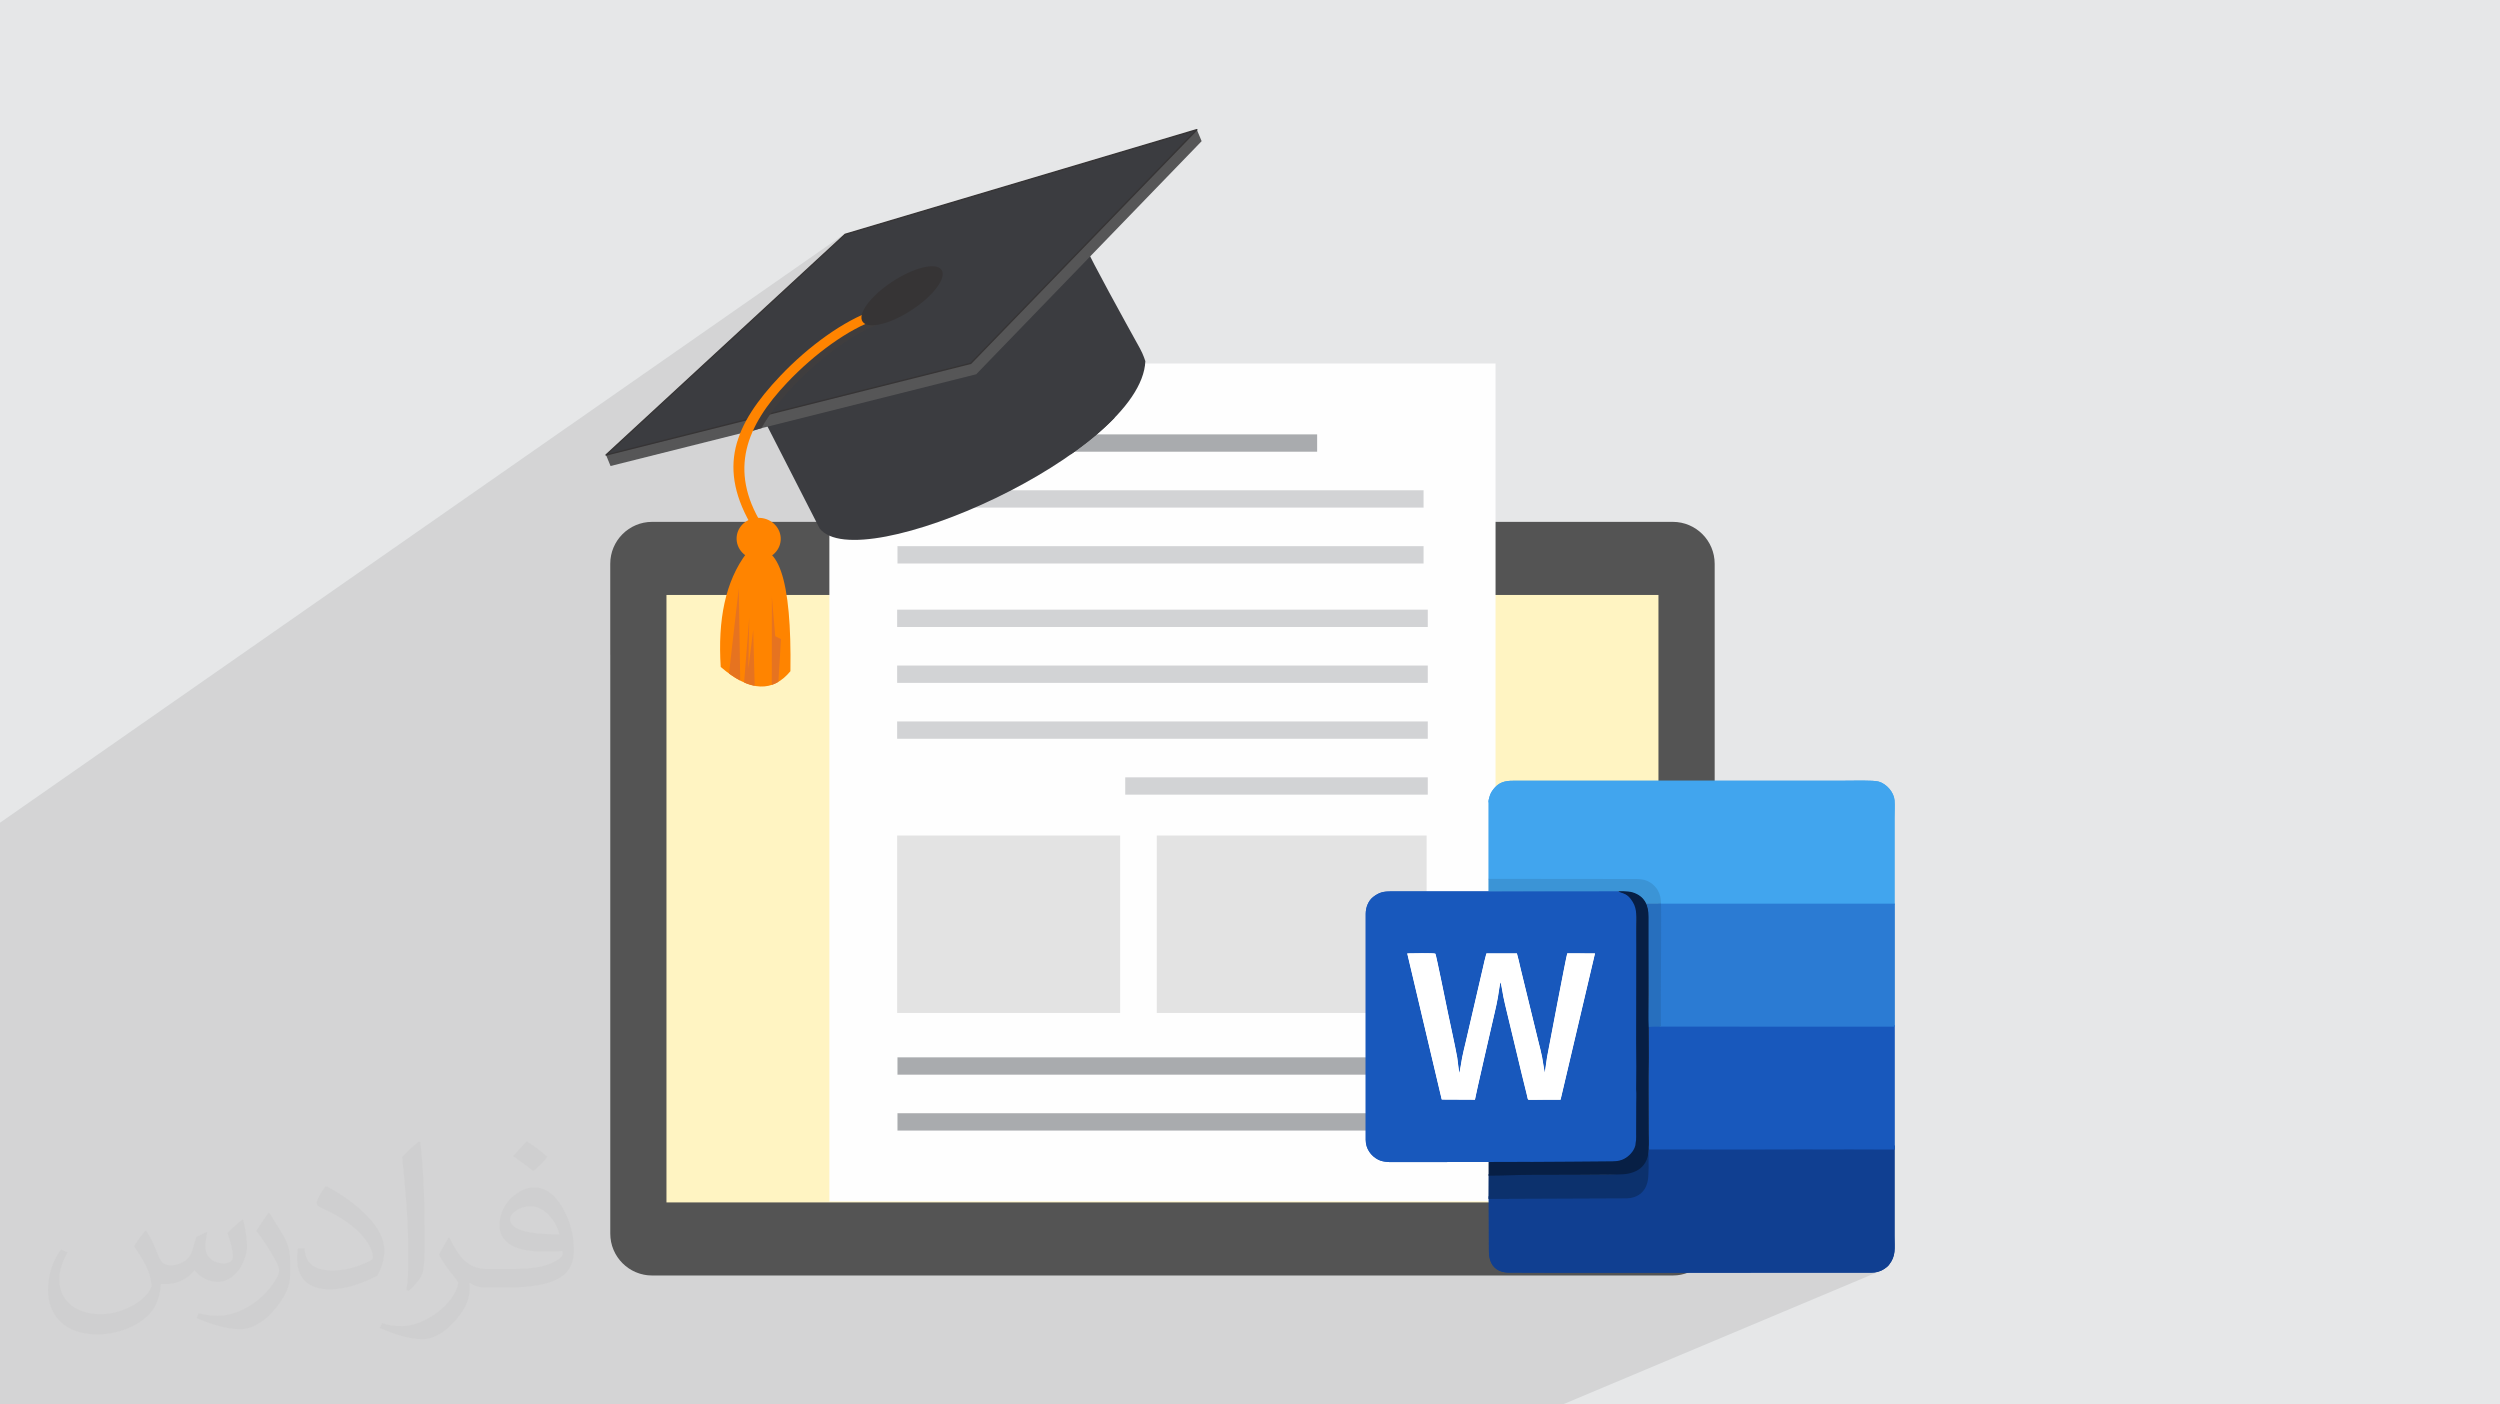 <?xml version="1.0" encoding="UTF-8"?>
<!DOCTYPE svg PUBLIC "-//W3C//DTD SVG 1.1//EN" "http://www.w3.org/Graphics/SVG/1.1/DTD/svg11.dtd">
<!-- Creator: CorelDRAW -->
<svg xmlns="http://www.w3.org/2000/svg" xml:space="preserve" width="94.192mm" height="52.917mm" version="1.1" style="shape-rendering:geometricPrecision; text-rendering:geometricPrecision; image-rendering:optimizeQuality; fill-rule:evenodd; clip-rule:evenodd"
viewBox="0 0 9419.16 5291.66"
 xmlns:xlink="http://www.w3.org/1999/xlink"
 xmlns:xodm="http://www.corel.com/coreldraw/odm/2003">
 <defs>
  <style type="text/css">
   <![CDATA[
    .fil5 {fill:#FEFEFE}
    .fil8 {fill:#E3E3E3}
    .fil26 {fill:#071F45}
    .fil23 {fill:#0C316D}
    .fil20 {fill:#103F91}
    .fil18 {fill:#1858BC}
    .fil25 {fill:#276FBE}
    .fil21 {fill:#2B7BD3}
    .fil17 {fill:#363435}
    .fil12 {fill:#3B3C40}
    .fil24 {fill:#3B94D6}
    .fil19 {fill:#41A5EE}
    .fil11 {fill:#444646}
    .fil13 {fill:#565657}
    .fil10 {fill:#E67320}
    .fil0 {fill:#E6E7E8}
    .fil9 {fill:#FF8400}
    .fil22 {fill:white}
    .fil6 {fill:#D2D3D5;fill-rule:nonzero}
    .fil7 {fill:#A9ABAE;fill-rule:nonzero}
    .fil4 {fill:#FFF4C2;fill-rule:nonzero}
    .fil14 {fill:#363435;fill-rule:nonzero}
    .fil15 {fill:#3F3D3E;fill-rule:nonzero}
    .fil3 {fill:#545454;fill-rule:nonzero}
    .fil16 {fill:#FF8400;fill-rule:nonzero}
    .fil2 {fill:#373435;fill-opacity:0.031}
    .fil1 {fill:#373435;fill-opacity:0.102}
   ]]>
  </style>
 </defs>
 <g id="Layer_x0020_1">
  <polygon class="fil0" points="-0,0 9419.16,0 9419.16,5291.66 -0,5291.66 "/>
  <polygon class="fil1" points="4511.23,490.6 4511.2,490.62 4510.46,491.38 2780.95,1653.74 2778.44,1661.51 2778.15,1662.5 2836.83,1623.08 2868.89,1613.18 2868.96,1613.14 2891.88,1607.39 2897.61,1618.6 2903.33,1629.82 2909.06,1641.03 2914.79,1652.25 2920.52,1663.46 2926.25,1674.67 2931.98,1685.89 2937.7,1697.1 2943.43,1708.32 2949.16,1719.53 2954.89,1730.74 2960.62,1741.96 2966.35,1753.17 2972.08,1764.38 2977.81,1775.59 2983.54,1786.81 2989.28,1798.02 2995.01,1809.23 3000.74,1820.44 3006.47,1831.65 3012.2,1842.86 3017.94,1854.08 3023.67,1865.29 3029.4,1876.5 3035.14,1887.71 3040.87,1898.92 3046.61,1910.13 3052.34,1921.34 3058.08,1932.55 3063.82,1943.75 3069.55,1954.96 3075.29,1966.17 2299.22,2467.88 2299.22,4647.87 2300.04,4664.01 2302.43,4679.68 2306.32,4694.81 2311.63,4709.32 2318.27,4723.12 2326.18,4736.14 2335.27,4748.29 2345.46,4759.51 2356.67,4769.7 2368.83,4778.79 2381.85,4786.7 2395.65,4793.35 2410.15,4798.66 2425.29,4802.55 2440.97,4804.94 2457.11,4805.76 5089.59,4805.76 7138.05,3868.2 7138.31,3868.2 5089.83,4805.76 6055.28,4805.76 7137.98,4331.11 7138.05,4331.11 6055.35,4805.76 6302.45,4805.76 6309.95,4805.59 6317.36,4805.07 6324.67,4804.21 6331.87,4803.02 6338.96,4801.52 6345.93,4799.7 6352.77,4797.57 6359.47,4795.15 6545.83,4795.02 6559.34,4795.02 6669,4794.95 6672.3,4794.95 6738.86,4794.92 6752.11,4794.91 6761.25,4794.91 6777.51,4794.9 6783.17,4794.9 6802.24,4794.89 6825.39,4794.88 6826.24,4794.88 6849.47,4794.88 6865.32,4794.87 6871.88,4794.87 6926.53,4794.87 6952.32,4794.88 6968.47,4794.89 6969.89,4794.89 6982.95,4794.9 6986.34,4794.9 6996.56,4794.91 7015.73,4794.93 7036.81,4794.96 7050.27,4795 7056.52,4794.81 7062.76,4794.23 7068.98,4793.23 7075.14,4791.79 7081.22,4789.88 7087.18,4787.47 5887.47,5291.66 5869.42,5291.66 5856.53,5291.66 5836.42,5291.66 5808.42,5291.66 5805.2,5291.66 5792.76,5291.66 5791.41,5291.66 5776.03,5291.66 5751.5,5291.66 5699.55,5291.66 5693.31,5291.66 5678.27,5291.66 5656.18,5291.66 5655.38,5291.66 5633.39,5291.66 5615.29,5291.66 5609.91,5291.66 5594.47,5291.66 5585.79,5291.66 5573.21,5291.66 5510.01,5291.66 5506.87,5291.66 5402.79,5291.66 5389.95,5291.66 5213.08,5291.66 5182.13,5291.66 4946.98,5291.66 4946.92,5291.66 4028.18,5291.66 4027.95,5291.66 1522.86,5291.66 1090.52,5291.66 -0,5291.66 -0,3954.25 -0,3807.17 -0,3806.54 -0,3806.5 -0,3651.72 -0,3577.48 -0,3546.82 -0,3538.62 -0,3538.6 -0,3528.65 -0,3509.56 -0,3328.39 -0,3284.4 -0,3284.3 -0,3280.94 -0,3278.57 -0,3099.63 -0,3099.62 3182.65,880.71 3182.53,880.8 3182.39,880.9 3182.25,881.01 2281.57,1712.11 2281.26,1712.39 2280.99,1712.73 2280.79,1713.11 2280.64,1713.53 2280.57,1713.97 2280.56,1714.42 2280.63,1714.88 2280.79,1715.34 2281.03,1715.78 2281.34,1716.16 2281.71,1716.49 2282.12,1716.74 2282.57,1716.93 2283.05,1717.03 2283.54,1717.03 2284.03,1716.94 2284.28,1716.88 2300.28,1755.89 2788.37,1633.37 2784.79,1642.72 2781.48,1652.1 2781.05,1653.43 4511.22,490.6 "/>
  <path class="fil2" d="M550.85 4636.82c17.98,27.25 29.64,53.44 41.02,82.55 8.46,16.94 12.95,48.16 52.65,48.16 11.63,0 28.32,-3.43 43.13,-11.63 16.66,-8.74 29.36,-21.97 35.99,-42.06l15.87 -53.44 38.63 -19.05 2.64 2.64c-5.28,20.12 -6.6,39.42 -6.6,54.51 0,44.7 38.63,61.65 69.32,61.65 17.98,0 34.14,-8.74 34.14,-25.15 0,-21.16 -8.99,-57.15 -20.65,-89.43 17.98,-17.98 35.99,-35.99 56.62,-50.55l3.17 1.6c8.99,38.1 14.02,75.67 14.02,100.81 0,24.61 -10.85,51.87 -19.84,69.6 -18.52,34.92 -51.33,62.71 -91.01,62.71 -30.15,0 -63.75,-15.09 -86.79,-43.13l-1.32 0c-21.69,27 -55.3,51.33 -109.02,51.33l-16.66 0c-2.64,35.46 -10.31,60.58 -21.97,83.08 -32,62.43 -127,106.63 -216.43,106.63 -124.36,0 -186.79,-71.7 -186.79,-167.21 0,-59 19.3,-113.77 48.95,-152.65l24.33 10.06c-18.52,35.46 -30.96,68.78 -30.96,101.6 0,89.43 72.77,132.03 156.64,132.03 77.8,0 174.09,-49.48 191.57,-106.88 -6.6,-62.71 -30.15,-92.07 -66.14,-149.22 10.85,-19.05 24.87,-38.1 42.34,-58.47l3.17 0 0 0 0 0 -0.02 -0.09zm1434.31 -336.55c26.19,16.41 51.87,35.71 76.99,57.94 -14.02,19.84 -31.5,37.85 -53.19,53.72 -25.15,-20.37 -50.27,-37.85 -75.95,-56.36 17.45,-19.58 34.67,-38.35 52.12,-55.3l0 0 0 0 0 0 0 0 0 0 0.03 0zm13.49 244.48c-42.34,0 -76.99,27.79 -76.99,48.41 0,44.2 84.66,57.94 186,57.4 -12.7,-51.87 -57.15,-105.84 -109.02,-105.84l0.01 0.03zm-95 236.55c55.04,0 103.2,-1.6 139.95,-10.85 41.02,-10.31 75.67,-30.96 75.67,-45.24 0,-3.71 0,-8.2 -1.32,-11.91 -23.01,2.11 -49.48,2.11 -72.49,2.11 -74.6,0 -131.75,-16.94 -154.25,-58.75 -5.56,-11.63 -9.52,-24.61 -9.52,-39.42 0,-40.49 17.45,-79.91 48.16,-107.16 25.65,-22.48 53.97,-36.5 82.8,-36.5 52.12,0 93.65,41.81 122.76,107.7 15.87,35.99 26.72,77.52 26.72,129.92 0,34.92 -9.52,64.29 -31.22,85.98 -40.49,39.17 -115.09,53.97 -229.39,53.97l-51.87 0 0 0 -13.49 0c-28.32,0 -48.69,-5.03 -64.82,-17.45l-2.64 0c0.79,6.6 1.32,12.95 1.32,19.05 0,25.65 -8.46,58.47 -25.65,84.66 -50.8,75.41 -105.84,108.2 -153.47,108.2 -48.16,0 -107.16,-18.52 -160.35,-42.6l9.52 -18.52c17.2,7.14 41.02,11.91 73.81,11.91 85.98,0 198.96,-82.55 212.98,-163.25 -3.17,-6.6 -8.99,-15.34 -17.2,-24.61 -25.15,-29.9 -41.02,-54.76 -55.83,-80.95 12.7,-25.15 24.33,-45.24 35.18,-63.5l4.5 -0.53c36.78,74.88 70.1,117.73 144.45,117.73l11.63 0 0 0 53.97 0 0 0 0 0 0 0 0 0 0 0 0.09 0.01zm-372.54 79.12c6.35,-34.39 6.88,-73.02 6.88,-109.02l0 -53.44c0,-99.75 -12.7,-244.73 -23.01,-339.19 17.98,-19.3 43.13,-42.06 62.97,-57.4l5.82 1.6c13.49,118.8 16.66,256.39 16.66,383.64 0,33.35 -1.32,65.89 -4.5,89.69 -1.85,30.15 -19.3,52.91 -56.62,87.83l-8.2 -3.71zm-383.38 -157.43c1.85,46.84 24.87,83.62 105.31,83.62 50.01,0 92.33,-12.95 139.17,-35.18 8.46,-3.71 12.95,-8.74 12.95,-12.95 0,-29.36 -22.48,-68.25 -60.32,-103.71 -36.78,-33.35 -85.47,-62.71 -130.96,-82.3 -15.62,-6.6 -20.65,-13.49 -20.65,-20.12 0,-13.49 17.98,-41.81 32.82,-62.18l5.03 -0.53c52.12,27.25 110.34,67.74 153.47,112.7 39.17,41.53 63.5,83.62 63.5,129.39 0,33.86 -10.31,65.61 -27,95.25 -57.15,28.83 -118.01,50.8 -178.33,50.8 -73.28,0 -123.29,-34.39 -123.29,-115.09 0,-8.74 0,-22.22 3.17,-39.7l25.15 0 0 0 0 0 0 0 0 0 0 0 -0.02 0zm-132.57 -133.1l45.52 73.56c16.66,27.25 32.28,56.9 32.28,103.71l0 59.79c0,48.41 -30.96,100.28 -80.95,151.61 -39.17,34.67 -73.81,49.48 -105.84,49.48 -47.62,0 -102.13,-14.81 -165.1,-41.81l7.14 -18.52c19.84,5.28 42.85,9.78 71.17,9.78 90.5,-0.53 183.08,-66.67 225.42,-147.37 5.03,-9.27 6.88,-17.98 6.88,-24.08 0,-9.27 -5.03,-19.58 -8.99,-28.83 -23.01,-43.38 -48.69,-83.08 -76.99,-119.86 14.81,-23.29 29.64,-45.77 45.77,-68l3.71 0.53 0 0 0 0 0 0 0 0 0 0 -0.02 0.01z"/>
  <path class="fil3" d="M6302.45 4805.76l-3845.34 0c-87.21,0 -157.89,-70.71 -157.89,-157.89l0 -2523.81c0,-87.18 70.68,-157.89 157.89,-157.89l3845.34 0c87.22,0 157.86,70.71 157.86,157.89l0 2523.81c0,87.21 -70.64,157.89 -157.86,157.89z"/>
  <polygon class="fil4" points="2511.03,4530.3 6248.5,4530.3 6248.5,2241.62 2511.03,2241.62 "/>
  <rect class="fil5" x="3124.8" y="1369.63" width="2509.93" height="3156.91"/>
  <polygon class="fil6" points="3381.38,1912.47 5363.55,1912.47 5363.55,1847.17 3381.38,1847.17 "/>
  <polygon class="fil7" points="3782.37,1701.89 4962.55,1701.89 4962.55,1636.59 3782.37,1636.59 "/>
  <polygon class="fil6" points="3381.38,2123.05 5363.55,2123.05 5363.55,2057.74 3381.38,2057.74 "/>
  <g id="_1461138404576">
   <g>
    <polygon class="fil6" points="3380.12,2362.28 5379.4,2362.28 5379.4,2296.98 3380.12,2296.98 "/>
    <polygon class="fil6" points="3380.12,2783.44 5379.4,2783.44 5379.4,2718.14 3380.12,2718.14 "/>
   </g>
   <polygon class="fil6" points="3380.12,2572.86 5379.4,2572.86 5379.4,2507.56 3380.12,2507.56 "/>
  </g>
  <polygon class="fil6" points="4239.46,2994.02 5379.4,2994.02 5379.4,2928.72 4239.46,2928.72 "/>
  <rect class="fil8" x="3380.12" y="3148.03" width="840.17" height="668.41"/>
  <rect class="fil8" x="4358.33" y="3148.03" width="1016.82" height="668.41"/>
  <polygon class="fil7" points="3381.38,4049 5363.55,4049 5363.55,3983.7 3381.38,3983.7 "/>
  <polygon class="fil7" points="3381.38,4259.58 5363.55,4259.58 5363.55,4194.27 3381.38,4194.27 "/>
  <g id="_1460958655216">
   <path class="fil9" d="M2813.33 2083.41c-80.72,106.32 -109.27,252.51 -97.85,429.51 112.22,96.68 197.67,94.32 262.57,15.99 4.94,-340.79 -43.38,-510.65 -164.72,-445.52l0 0 0 0.02z"/>
   <path class="fil10" d="M2788.9 2564.28l-5.52 -347.9 -36.74 321.39c14.62,10.48 28.6,19.37 42.26,26.51l0 0z"/>
   <path class="fil10" d="M2837.85 2373.4l-18.41 146.54 3.58 -194.17 -19.49 245.49c13.34,5.99 26.2,10.04 38.57,12.64l1.29 0 -5.54 -210.49 0 -0.01z"/>
   <path class="fil10" d="M2908.15 2247.15l-0.39 333.37c8.54,-2.86 16.91,-6.72 24.96,-11.52l9.76 -161.02 -21.72 -11.13 -12.64 -149.7 0.03 0z"/>
   <path class="fil11" d="M4199.33 1574l-293.64 -489.62 -172.23 130.8 300.78 497.12c63.29,-44.62 119.6,-91.25 165.09,-138.3l0 0z"/>
   <path class="fil12" d="M2888.26 1600.3c66.38,129.99 132.81,259.99 199.33,389.9 145.49,191.55 1213.42,-283.67 1227.72,-629.32 0,0 -7.6,-25.13 -20.32,-48.01 -52.43,-94.55 -188.44,-340.97 -201.66,-377.01l-0.44 -0.05c-45.02,56.19 -1204.63,664.5 -1204.63,664.5l0 0 0 -0.01z"/>
   <polygon class="fil13" points="2300.28,1755.89 2283.23,1714.31 3203.86,920.57 4509.3,488.61 4527.39,531.85 3678.03,1410.05 "/>
   <polygon class="fil12" points="4509.3,488.61 3657.6,1368.8 2283.33,1714.43 2283.23,1714.31 3184.06,883.09 "/>
   <path class="fil14" d="M4511.22 490.6l0 0zm-855.02 875.84l843.84 -872.2 -1314.6 391.23 -892.54 823.74 1363.3 -342.78 0 0.01zm855.02 -875.84l-851.72 880.19c-0.4,0.3 -0.89,0.68 -1.47,0.73l-1374 345.42c-1.31,0.39 -2.69,-0.38 -3.24,-1.6l0 0c-0.53,-1.21 -0.12,-2.55 0.78,-3.23l900.68 -831.1c0.4,-0.31 0.66,-0.49 1.01,-0.57l0 0 1325.26 -394.48c1.43,-0.27 2.92,0.4 3.3,1.95 0.26,0.61 0.16,1.31 -0.03,1.85l-0.12 0.09 0 0c-0.17,0.33 -0.21,0.56 -0.44,0.75l-0.01 0z"/>
   <path class="fil15" d="M3317.47 1179.78c9.43,-3.3 19.75,1.77 22.93,11.3 3.09,9.39 -1.9,19.63 -11.3,22.93 -105.78,35.49 -235.29,130.2 -336.85,237.22 -51.31,54.31 -93.46,108.15 -123.31,161.94l-47.97 14.81c31,-65.56 83.02,-135.98 145.16,-201.57 105.08,-110.91 240.13,-209.23 351.34,-246.63l0 0z"/>
   <path class="fil16" d="M3291.43 1169.45c9.5,-3.18 19.61,1.87 22.93,11.27 3.18,9.53 -1.92,19.85 -11.3,22.91 -105.72,35.63 -235.29,130.24 -336.76,237.37 -155.93,164.48 -220.78,329.72 -96.45,533.3 11.14,18.44 20.1,32.85 23.54,46.19 2.57,9.75 -3.26,19.65 -12.92,22.1 -9.75,2.57 -19.66,-3.25 -22.13,-12.91 -2.18,-8.42 -9.69,-20.71 -19.24,-36.5 -140.46,-229.9 -73.49,-393.12 100.96,-577.13 105.08,-110.92 240.13,-209.24 351.34,-246.61l0 0 0.03 0.01z"/>
   <path class="fil9" d="M2863.25 1951.12c45.86,2.69 80.82,40.13 78.16,83.55 -2.53,43.45 -41.89,76.3 -87.74,73.63 -45.84,-2.87 -80.98,-40.29 -78.29,-83.74 2.69,-43.43 41.88,-76.3 87.87,-73.45l0 0 0 0.01z"/>
   <path class="fil17" d="M3359.52 1062.79c81.87,-54.5 165.59,-75.44 187.18,-46.98 21.72,28.59 -26.86,95.79 -108.75,150.26 -81.72,54.39 -165.56,75.43 -187.25,46.87 -21.62,-28.46 27.09,-95.75 108.82,-150.14l0 0 0 -0.01z"/>
  </g>
  <g id="_2949965651872">
   <path class="fil18" d="M5431.92 4142.73l-130.04 -550.65c15.11,-0.3 98.87,-1.81 106.15,0.93 2.7,2.12 45.64,214.39 47.48,223.48 10.9,52.61 25.68,117.03 35.06,168.72 1.21,7.55 6.64,56.22 7.88,58.04 0.6,-0.61 9.06,-51.7 10.27,-58.36 3.64,-19.04 8.78,-37.78 13.01,-56.85l65.03 -280.61c2.12,-9.37 4.22,-18.43 6.37,-27.82l6.66 -25.99c0.3,-0.61 0.3,-0.61 0.59,-1.52l114.9 0c5.45,18.15 9.06,36.9 13.63,55.63l68.34 279.09c4.52,18.76 9.37,37.48 13.01,55.94 1.81,8.16 9.06,57.75 9.97,59.27 0.61,-0.91 7.25,-51.7 8.46,-58.95 6.97,-36.57 72.26,-381.01 76.22,-391.29l104.63 0.31 -129.71 551.26 -120.34 0.3c-4.22,-1.21 -3.92,-6.36 -5.74,-13.59 -1.2,-4.52 -2.12,-9.06 -3.03,-13.63 -25.4,-100.06 -48.69,-203.2 -73.46,-303.89 -4.54,-18.43 -9.07,-37.47 -13.01,-56.54 -1.52,-8.16 -8.77,-52.91 -10.91,-55.94 -1.81,3.92 -8.16,49.29 -9.65,57.75 -3.03,19.07 -7.55,37.48 -11.77,56.23 -5.74,24.8 -73.5,317.82 -74.41,329.29l-125.48 -0.61 0 0 -0.05 0 -0.04 -0.02 -0.04 0.04 0.02 -0.02zm272.14 235.86c20.28,-0.3 32.95,0.28 61.98,0.28 56.24,0 94.33,0 148.77,0 46.88,0 100.99,-1.21 140.01,-1.21 18.76,0 39.32,1.82 62.61,-9.67 19.04,-9.37 46.24,-29.93 51.69,-52 -0.28,-1.52 7.88,-20.87 8.46,-24.49 0.61,-5.74 1.52,-15.74 1.52,-23.6l4.54 -118.82c0,-16.64 5.73,-64.42 4.22,-80.14 1.51,-58.35 -9.07,-82.83 -9.07,-141.22l-13.59 -439.37c0,-30.54 6.06,-64.71 -10.27,-91.9 -21.19,-35.08 -56.85,-34.48 -61.11,-40.23l-484.74 1.51 -0.3 0.61c-1.21,0 0,0 -1.21,0l-364.66 0c-30.86,0.3 -45.38,3 -68.97,20.86 -18.44,14.22 -28.41,39.32 -28.41,63.81l0 790.75c0,20.25 0.3,40.51 0,60.79 0,33.56 19.97,60.78 47.2,74.68 9.95,5.15 22.96,7.55 34.17,8.46 5.13,0.6 9.98,0.6 15.12,0.6l367.12 -0.3c0,0 16.34,1.81 94.94,0.6l0 0 0.02 0 0.03 0 -0.03 -0.02 -0.04 0.02z"/>
   <path class="fil19" d="M5608.8 3024.82l0 287.6c5.45,1.81 514.06,4.21 561.81,3.93 3.05,0 1.21,0 9.67,0.91 14.22,1.21 30.51,9.07 41.72,17.84 7.55,6.36 14.22,13.58 19.05,22.07 4.84,8.16 7.85,15.11 10.3,24.2 3.61,14.51 6.96,20.88 8.76,29.34l877.83 -1.21 0 -329.3c0,-19.97 1.51,-45.64 0,-65.03 -2.13,-29.62 -29.63,-61.98 -59.88,-70.44 -19.97,-5.76 -100.39,-3.31 -127,-3.31l-1238.57 0c-30.53,0 -57.17,0.28 -79.83,25.08l-3.93 4.52c-8.46,10.3 -13.63,18.76 -17.24,32.35 -1.52,6.04 -4.85,15.11 -2.71,21.77l0 -0.31 0 0 0.05 0.03 0 -0.04 -0.03 0z"/>
   <path class="fil20" d="M6112.3 4498.97l-503.2 8.17 0.6 205.6c0,50.51 24.2,79.83 71.98,81.95 7.25,1.52 1166.31,-0.3 1368.6,0.31 16.64,0 33.54,-3.92 48.38,-13.91 7.55,-5.16 11.82,-7.88 17.83,-14.83 27.53,-34.78 21.49,-60.79 21.49,-108.85l0 -341.41 -113.42 -10.28c-37.18,-0.3 -70.44,-5.45 -108.84,-5.45 -76.82,0 -156.93,0.28 -234.36,0.89 -143.63,1.21 -286.36,4.84 -429.4,5.45 -6.37,0 -35.38,18.14 -40.23,17.83l-1.21 4.82c0.31,0.31 0.6,0.31 0.93,0.61 -7.55,66.21 -6.97,169.03 -99.18,169.03l0 0 0 0 0.04 0.02 0 0 -0.01 0.05z"/>
   <path class="fil18" d="M6211.47 4330.83c6.97,0.28 32.38,0 38.74,0 143.63,-0.6 288.49,0.93 430.59,0 77.41,-0.6 151.79,0 228.63,0 38.11,0 76.5,-0.6 114,0l114.63 0.28 0 -468.39 -880.55 -15.43c-7.27,-1.21 -43.87,19.35 -47.78,22.37 -1.52,2.12 2.12,2.12 2.44,6.04l0 108.59c-1.51,92.54 0,192.34 -0.3,285.17 0,19.96 0.92,39.91 -0.31,61.37l0 0 -0.04 0 -0.05 0z"/>
   <path class="fil21" d="M6252.91 3867.89l885.4 0.31 0 -463.58 -884.77 0c1.82,4.83 -2.44,325.38 -2.44,346.85l-0.61 87.71c0,7.55 2.45,25.4 2.73,28.73l-0.28 0 0 -0.02 0 0 -0.03 0z"/>
   <path class="fil22" d="M5431.92 4142.73l125.18 0.61c1.21,-11.49 68.93,-304.49 74.66,-329.29 4.22,-18.75 8.46,-36.9 11.82,-56.23 1.52,-8.46 7.88,-53.81 9.67,-57.75 2.12,3.05 9.06,47.76 10.9,55.94 3.94,19.07 8.46,38.11 13.01,56.85 24.8,100.39 48.09,203.53 73.19,303.61 1.21,4.52 2.12,9.06 3.31,13.59 1.82,7.25 1.52,12.39 5.73,13.59l120.35 -0.31 129.72 -551.26 -104.63 -0.28c-3.92,10.57 -69.24,354.7 -76.21,391.28 -1.21,7.25 -8.16,58.06 -8.46,58.96 -0.93,-1.52 -8.16,-51.09 -9.98,-59.3 -3.64,-18.43 -8.46,-37.18 -13.31,-55.61l-68.04 -279.4c-4.52,-18.76 -8.16,-37.48 -13.58,-55.63l-114.91 0c-0.28,0.93 -0.6,0.93 -0.6,1.52l-6.65 25.99c-2.12,9.37 -4.22,18.46 -6.36,27.82l-65.03 280.63c-4.53,19.07 -9.38,37.81 -12.99,56.86 -1.21,6.64 -9.67,57.75 -10.3,58.36 -1.21,-1.82 -6.64,-50.21 -7.85,-58.04 -9.37,-51.7 -24.2,-116.12 -35.06,-168.72 -2.12,-9.07 -44.77,-221.38 -47.48,-223.48 -7.25,-3.04 -91.02,-1.21 -106.15,-0.92l130.04 550.66 0 0 0.02 0.02 0 -0.02 0 -0.03 -0.01 -0.02z"/>
   <path class="fil23" d="M5609.13 4423.67l-0.31 93.44 511.33 -2.12c54.14,1.82 89.2,-29.32 90.41,-88.92l0.89 -25.99c0,-19.07 -0.28,-31.14 -0.28,-52.93 -38.39,55.33 -13.31,58.66 -102.51,75.3 -0.28,0 -0.61,0 -0.93,0l-3.64 0.31c-3.05,0 -2.7,0.3 -5.43,0.6 -28.16,3.04 -282.43,0.93 -332.02,0.93 -26.6,0 -114.01,0 -141.83,-0.6 -2.12,-0.31 -12.98,0 -15.74,0l0 0 -0.02 0 0.04 -0.05 0.03 0.05 0.01 -0.02z"/>
   <path class="fil24" d="M6096.59 3358.05c15.12,0.6 37.47,0.6 56.23,6.64 23.29,7.25 40.84,21.19 49,40.23l0.61 0 54.42 0 1.21 0c-1.82,-8.46 0.6,-13.31 -3.03,-27.82 -2.13,-9.07 -5.13,-16.34 -9.98,-24.5 -5.13,-8.16 -11.82,-15.73 -19.37,-21.76 -10.9,-9.07 -27.2,-16.63 -41.72,-17.84 -8.16,-0.91 -11.49,-1.21 -14.82,-1.21 -47.48,0.29 -553.96,-0.6 -560.32,-0.6l0 47.17 487.77 -0.28 0 0 -0.03 -0.02 -0.03 0.04 0.05 0 0.01 -0.05z"/>
   <path class="fil25" d="M6209.63 3869.7l0.92 -0.3c3.65,-1.21 40.51,-1.52 47.48,-1.52 -0.61,-3.31 -0.61,-22.05 -0.61,-29.93l0 -86.47c0,-21.45 2.45,-342 0.61,-346.85l-55.62 0c6.97,23.89 5.73,17.51 5.43,50.81l3.34 293.62c0,38.71 -3.34,82.25 -1.52,120.66l0 0 0 0 0 0.03 0 0 -0.03 -0.05z"/>
   <path class="fil26" d="M6161.27 4316.01c-5.44,22.07 -24.8,41.72 -43.84,51.09 -19.37,9.37 -39.32,8.46 -58.07,8.46 -39.02,0 -97.38,1.21 -144.23,1.21 -54.42,0 -87.4,0.91 -143.62,0.91 -29.02,0 -39.02,-0.6 -59.55,0 -29.93,0.61 -71.37,-0.6 -102.82,0.61l0 51.41c52.63,0 105.24,-3.31 157.56,-3.31 49.9,0 306.32,-0.61 331.73,-1.52 47.17,0.61 110.96,-14.82 113.09,-94.05l0 -2.12c1.51,-21.47 0.3,-39.62 0.3,-59.27 0.31,-92.86 -1.21,-192.62 0.31,-285.17l-0.31 -108.57c-1.81,-41.72 -0.6,-84.35 -0.6,-126.7l0 -294.52c0,-43.86 -14.83,-78.01 -59.55,-92.22 -19.07,-6.06 -55.34,-3.94 -55.34,-3.94 19.97,9.99 34.47,5.45 55.63,40.51 16.63,27.21 13.01,58.97 13.01,89.5l-0.6 439.38c0,30.25 0.31,61.11 0.6,91.92l-0.6 85.27c1.51,15.75 0.31,38.71 0.31,55.33l-0.31 110.37c0,8.16 0.31,19.36 -0.31,25.1 -0.3,3.64 -3.03,18.76 -2.7,20.27l0 0 0 0.03 0 0.04 -0.04 -0.04 -0.05 0.02z"/>
   <path class="fil18" d="M5431.92 4142.73l-130.04 -550.65c15.11,-0.3 98.87,-1.81 106.15,0.93 2.7,2.12 45.64,214.39 47.48,223.48 10.9,52.61 25.68,117.03 35.06,168.72 1.21,7.55 6.64,56.22 7.88,58.04 0.6,-0.61 9.06,-51.7 10.27,-58.36 3.64,-19.04 8.78,-37.78 13.01,-56.85l65.03 -280.61c2.12,-9.37 4.22,-18.43 6.37,-27.82l6.66 -25.99c0.3,-0.61 0.3,-0.61 0.59,-1.52l114.9 0c5.45,18.15 9.06,36.9 13.63,55.63l68.34 279.09c4.52,18.76 9.37,37.48 13.01,55.94 1.81,8.16 9.06,57.75 9.97,59.27 0.61,-0.91 7.25,-51.7 8.46,-58.95 6.97,-36.57 72.26,-381.01 76.22,-391.29l104.63 0.31 -129.71 551.26 -120.34 0.3c-4.22,-1.21 -3.92,-6.36 -5.74,-13.59 -1.2,-4.52 -2.12,-9.06 -3.03,-13.63 -25.4,-100.06 -48.69,-203.2 -73.46,-303.89 -4.54,-18.43 -9.07,-37.47 -13.01,-56.54 -1.52,-8.16 -8.77,-52.91 -10.91,-55.94 -1.81,3.92 -8.16,49.29 -9.65,57.75 -3.03,19.07 -7.55,37.48 -11.77,56.23 -5.74,24.8 -73.5,317.82 -74.41,329.29l-125.48 -0.61 0 0 -0.05 0 -0.04 -0.02 -0.04 0.04 0.02 -0.02zm272.14 235.86c20.28,-0.3 32.95,0.28 61.98,0.28 56.24,0 94.33,0 148.77,0 46.88,0 100.99,-1.21 140.01,-1.21 18.76,0 39.32,1.82 62.61,-9.67 19.04,-9.37 46.24,-29.93 51.69,-52 -0.28,-1.52 7.88,-20.87 8.46,-24.49 0.61,-5.74 1.52,-15.74 1.52,-23.6l4.54 -118.82c0,-16.64 5.73,-64.42 4.22,-80.14 1.51,-58.35 -9.07,-82.83 -9.07,-141.22l-13.59 -439.37c0,-30.54 6.06,-64.71 -10.27,-91.9 -21.19,-35.08 -56.85,-34.48 -61.11,-40.23l-484.74 1.51 -0.3 0.61c-1.21,0 0,0 -1.21,0l-364.66 0c-30.86,0.3 -45.38,3 -68.97,20.86 -18.44,14.22 -28.41,39.32 -28.41,63.81l0 790.75c0,20.25 0.3,40.51 0,60.79 0,33.56 19.97,60.78 47.2,74.68 9.95,5.15 22.96,7.55 34.17,8.46 5.13,0.6 9.98,0.6 15.12,0.6l367.12 -0.3c0,0 16.34,1.81 94.94,0.6l0 0 0.02 0 0.03 0 -0.03 -0.02 -0.04 0.02z"/>
   <path class="fil19" d="M5608.8 3024.82l0 287.6c5.45,1.81 514.06,4.21 561.81,3.93 3.05,0 1.21,0 9.67,0.91 14.22,1.21 30.51,9.07 41.72,17.84 7.55,6.36 14.22,13.58 19.05,22.07 4.84,8.16 7.85,15.11 10.3,24.2 3.61,14.51 6.96,20.88 8.76,29.34l877.83 -1.21 0 -329.3c0,-19.97 1.51,-45.64 0,-65.03 -2.13,-29.62 -29.63,-61.98 -59.88,-70.44 -19.97,-5.76 -100.39,-3.31 -127,-3.31l-1238.57 0c-30.53,0 -57.17,0.28 -79.83,25.08l-3.93 4.52c-8.46,10.3 -13.63,18.76 -17.24,32.35 -1.52,6.04 -4.85,15.11 -2.71,21.77l0 -0.31 0 0 0.05 0.03 0 -0.04 -0.03 0z"/>
   <path class="fil20" d="M6112.3 4498.97l-503.2 8.17 0.6 205.6c0,50.51 24.2,79.83 71.98,81.95 7.25,1.52 1166.31,-0.3 1368.6,0.31 16.64,0 33.54,-3.92 48.38,-13.91 7.55,-5.16 11.82,-7.88 17.83,-14.83 27.53,-34.78 21.49,-60.79 21.49,-108.85l0 -341.41 -113.42 -10.28c-37.18,-0.3 -70.44,-5.45 -108.84,-5.45 -76.82,0 -156.93,0.28 -234.36,0.89 -143.63,1.21 -286.36,4.84 -429.4,5.45 -6.37,0 -35.38,18.14 -40.23,17.83l-1.21 4.82c0.31,0.31 0.6,0.31 0.93,0.61 -7.55,66.21 -6.97,169.03 -99.18,169.03l0 0 0 0 0.04 0.02 0 0 -0.01 0.05z"/>
   <path class="fil18" d="M6211.47 4330.83c6.97,0.28 32.38,0 38.74,0 143.63,-0.6 288.49,0.93 430.59,0 77.41,-0.6 151.79,0 228.63,0 38.11,0 76.5,-0.6 114,0l114.63 0.28 0 -468.39 -880.55 -15.43c-7.27,-1.21 -43.87,19.35 -47.78,22.37 -1.52,2.12 2.12,2.12 2.44,6.04l0 108.59c-1.51,92.54 0,192.34 -0.3,285.17 0,19.96 0.92,39.91 -0.31,61.37l0 0 -0.04 0 -0.05 0z"/>
   <path class="fil21" d="M6252.91 3867.89l885.4 0.31 0 -463.58 -884.77 0c1.82,4.83 -2.44,325.38 -2.44,346.85l-0.61 87.71c0,7.55 2.45,25.4 2.73,28.73l-0.28 0 0 -0.02 0 0 -0.03 0z"/>
   <path class="fil22" d="M5431.92 4142.73l125.18 0.61c1.21,-11.49 68.93,-304.49 74.66,-329.29 4.22,-18.75 8.46,-36.9 11.82,-56.23 1.52,-8.46 7.88,-53.81 9.67,-57.75 2.12,3.05 9.06,47.76 10.9,55.94 3.94,19.07 8.46,38.11 13.01,56.85 24.8,100.39 48.09,203.53 73.19,303.61 1.21,4.52 2.12,9.06 3.31,13.59 1.82,7.25 1.52,12.39 5.73,13.59l120.35 -0.31 129.72 -551.26 -104.63 -0.28c-3.92,10.57 -69.24,354.7 -76.21,391.28 -1.21,7.25 -8.16,58.06 -8.46,58.96 -0.93,-1.52 -8.16,-51.09 -9.98,-59.3 -3.64,-18.43 -8.46,-37.18 -13.31,-55.61l-68.04 -279.4c-4.52,-18.76 -8.16,-37.48 -13.58,-55.63l-114.91 0c-0.28,0.93 -0.6,0.93 -0.6,1.52l-6.65 25.99c-2.12,9.37 -4.22,18.46 -6.36,27.82l-65.03 280.63c-4.53,19.07 -9.38,37.81 -12.99,56.86 -1.21,6.64 -9.67,57.75 -10.3,58.36 -1.21,-1.82 -6.64,-50.21 -7.85,-58.04 -9.37,-51.7 -24.2,-116.12 -35.06,-168.72 -2.12,-9.07 -44.77,-221.38 -47.48,-223.48 -7.25,-3.04 -91.02,-1.21 -106.15,-0.92l130.04 550.66 0 0 0.02 0.02 0 -0.02 0 -0.03 -0.01 -0.02z"/>
   <path class="fil23" d="M5609.13 4423.67l-0.31 93.44 511.33 -2.12c54.14,1.82 89.2,-29.32 90.41,-88.92l0.89 -25.99c0,-19.07 -0.28,-31.14 -0.28,-52.93 -38.39,55.33 -13.31,58.66 -102.51,75.3 -0.28,0 -0.61,0 -0.93,0l-3.64 0.31c-3.05,0 -2.7,0.3 -5.43,0.6 -28.16,3.04 -282.43,0.93 -332.02,0.93 -26.6,0 -114.01,0 -141.83,-0.6 -2.12,-0.31 -12.98,0 -15.74,0l0 0 -0.02 0 0.04 -0.05 0.03 0.05 0.01 -0.02z"/>
   <path class="fil24" d="M6096.59 3358.05c15.12,0.6 37.47,0.6 56.23,6.64 23.29,7.25 40.84,21.19 49,40.23l0.61 0 54.42 0 1.21 0c-1.82,-8.46 0.6,-13.31 -3.03,-27.82 -2.13,-9.07 -5.13,-16.34 -9.98,-24.5 -5.13,-8.16 -11.82,-15.73 -19.37,-21.76 -10.9,-9.07 -27.2,-16.63 -41.72,-17.84 -8.16,-0.91 -11.49,-1.21 -14.82,-1.21 -47.48,0.29 -553.96,-0.6 -560.32,-0.6l0 47.17 487.77 -0.28 0 0 -0.03 -0.02 -0.03 0.04 0.05 0 0.01 -0.05z"/>
   <path class="fil25" d="M6209.63 3869.7l0.92 -0.3c3.65,-1.21 40.51,-1.52 47.48,-1.52 -0.61,-3.31 -0.61,-22.05 -0.61,-29.93l0 -86.47c0,-21.45 2.45,-342 0.61,-346.85l-55.62 0c6.97,23.89 5.73,17.51 5.43,50.81l3.34 293.62c0,38.71 -3.34,82.25 -1.52,120.66l0 0 0 0 0 0.03 0 0 -0.03 -0.05z"/>
   <path class="fil26" d="M6161.27 4316.01c-5.44,22.07 -24.8,41.72 -43.84,51.09 -19.37,9.37 -39.32,8.46 -58.07,8.46 -39.02,0 -97.38,1.21 -144.23,1.21 -54.42,0 -87.4,0.91 -143.62,0.91 -29.02,0 -39.02,-0.6 -59.55,0 -29.93,0.61 -71.37,-0.6 -102.82,0.61l0 51.41c52.63,0 105.24,-3.31 157.56,-3.31 49.9,0 306.32,-0.61 331.73,-1.52 47.17,0.61 110.96,-14.82 113.09,-94.05l0 -2.12c1.51,-21.47 0.3,-39.62 0.3,-59.27 0.31,-92.86 -1.21,-192.62 0.31,-285.17l-0.31 -108.57c-1.81,-41.72 -0.6,-84.35 -0.6,-126.7l0 -294.52c0,-43.86 -14.83,-78.01 -59.55,-92.22 -19.07,-6.06 -55.34,-3.94 -55.34,-3.94 19.97,9.99 34.47,5.45 55.63,40.51 16.63,27.21 13.01,58.97 13.01,89.5l-0.6 439.38c0,30.25 0.31,61.11 0.6,91.92l-0.6 85.27c1.51,15.75 0.31,38.71 0.31,55.33l-0.31 110.37c0,8.16 0.31,19.36 -0.31,25.1 -0.3,3.64 -3.03,18.76 -2.7,20.27l0 0 0 0.03 0 0.04 -0.04 -0.04 -0.05 0.02z"/>
  </g>
 </g>
</svg>
